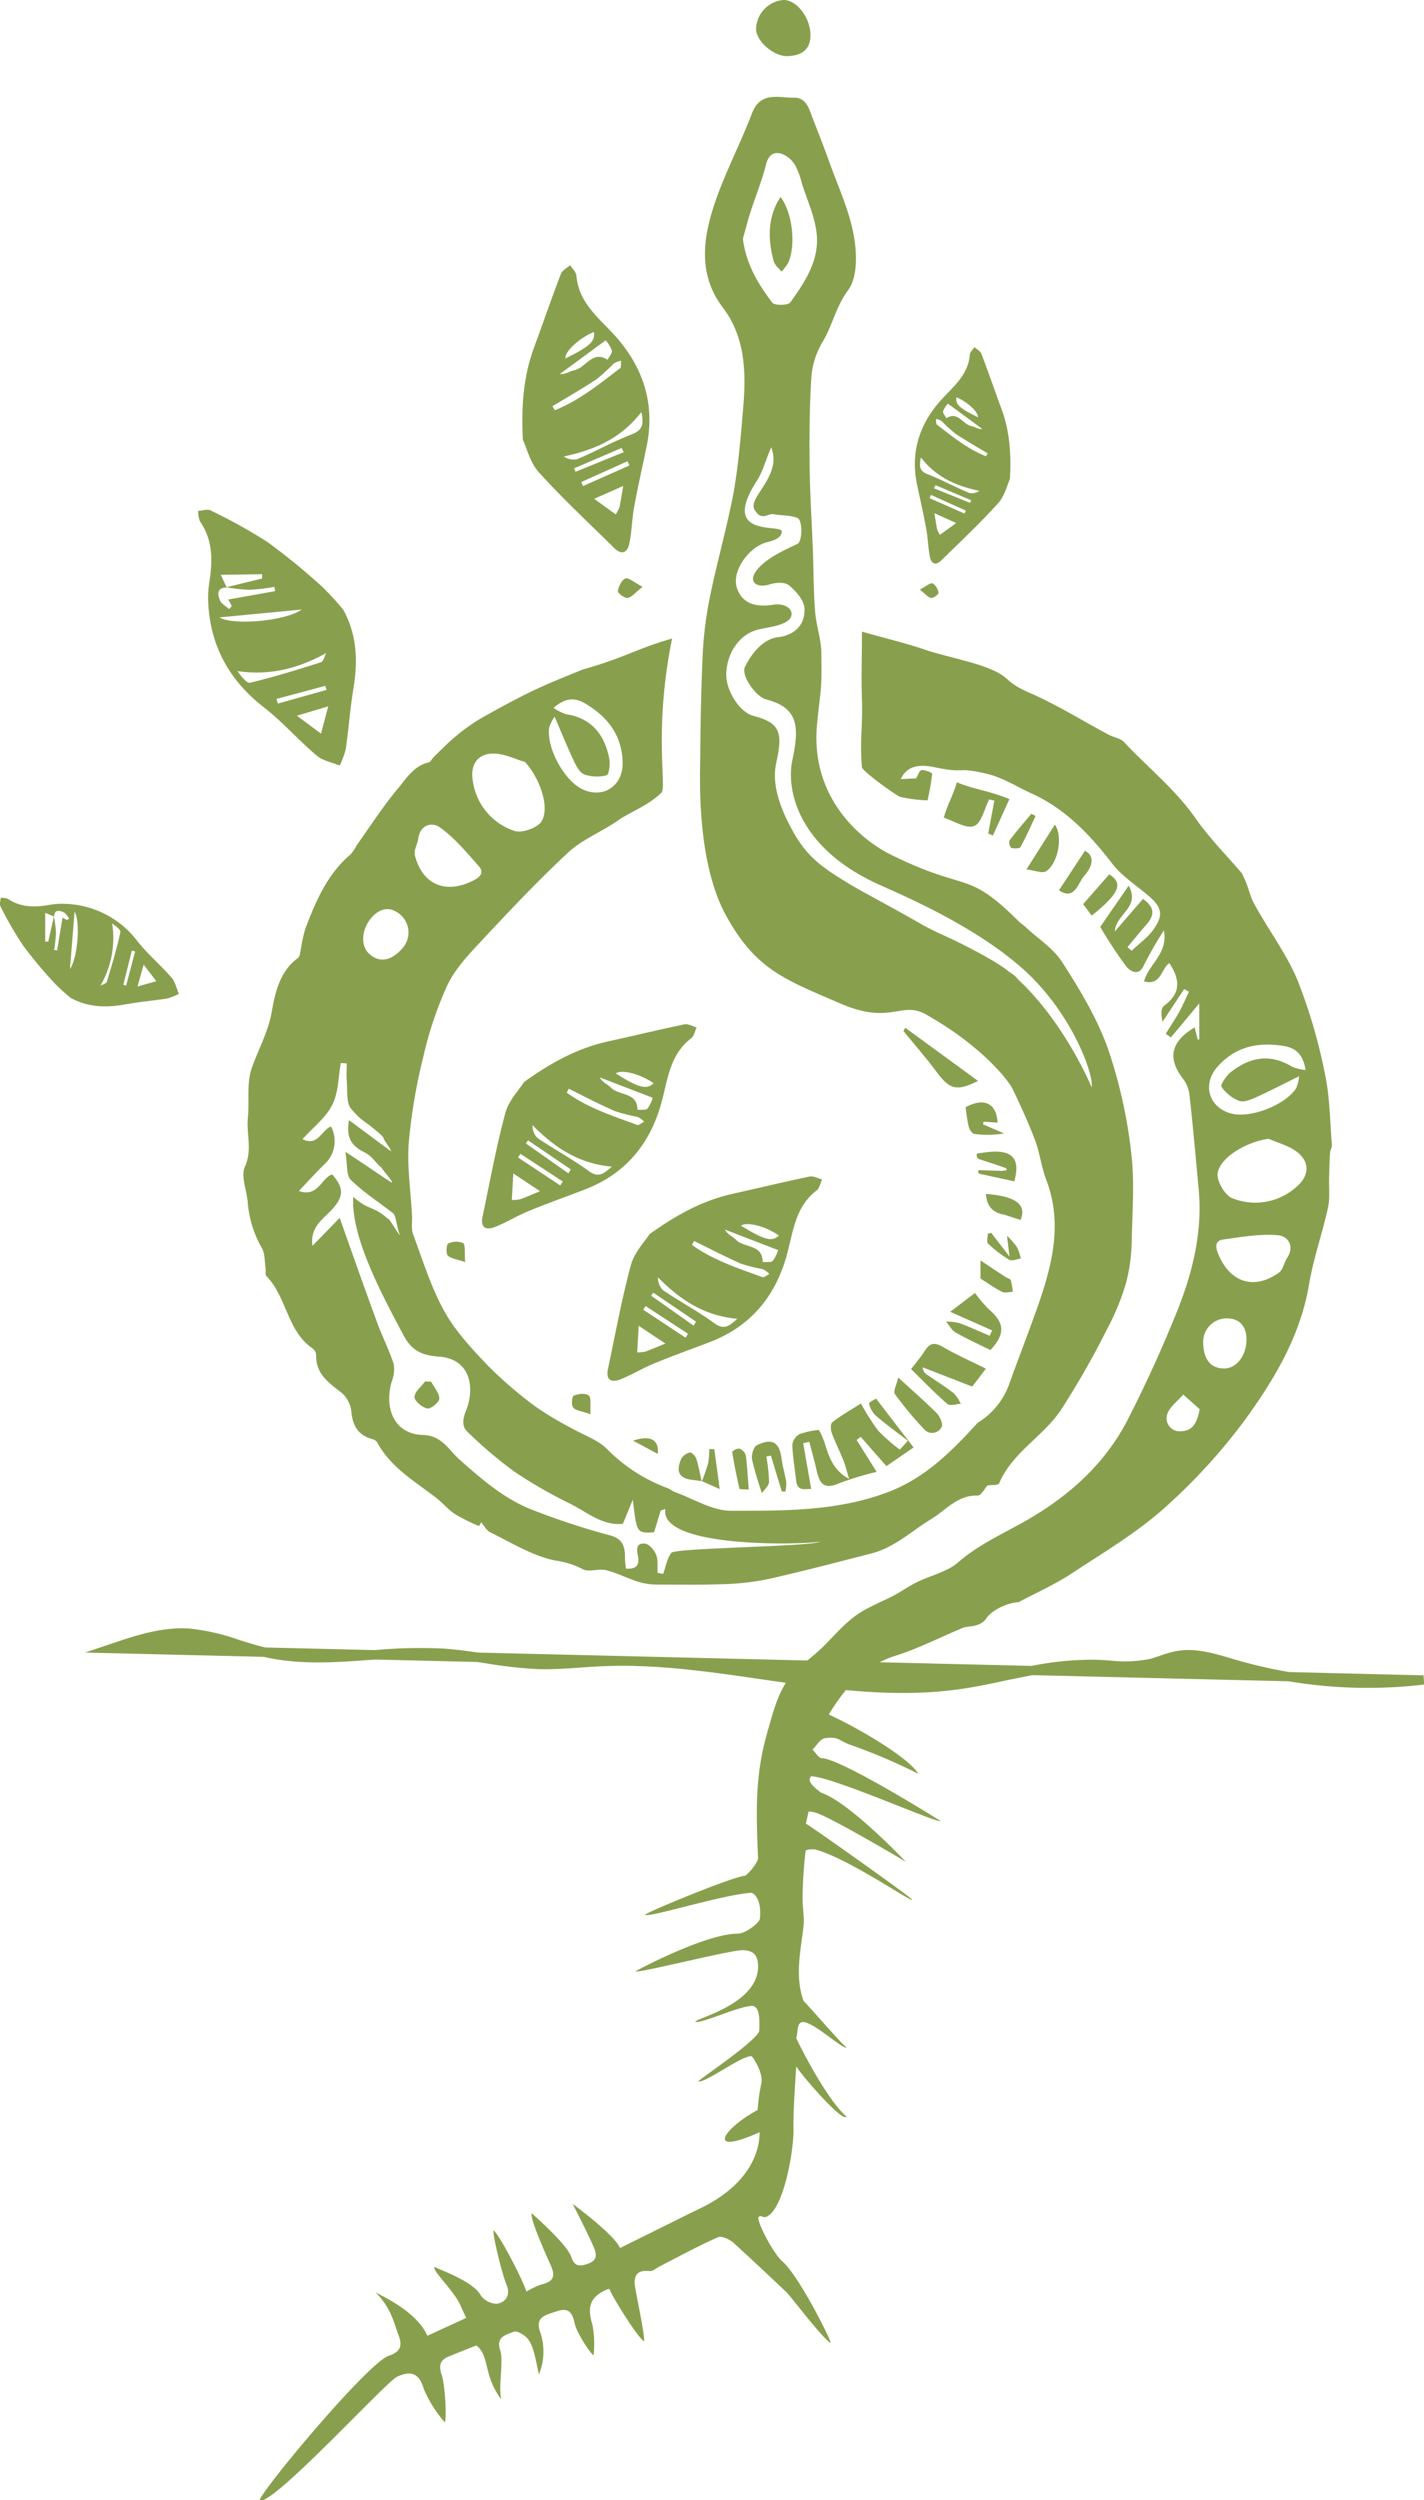 <svg id="Layer_1" data-name="Layer 1" xmlns="http://www.w3.org/2000/svg" viewBox="0 0 305.44 535.88"><defs><style>.cls-1{fill:#88a04d;}.cls-2{fill:none;}</style></defs><path class="cls-1" d="M116.07,489.68c2.57-.6,3.2-1.63,2-4.27s-4.51-10.08-4-11c.62.6,7.5,6.59,8.44,9.3.73,2.09,1.69,2.15,3.51,1.54s2.11-1.62,1.45-3.3c-.81-2.09-4.64-9.56-4.64-9.56s9,6.6,10.16,9.47l16.32-8.09c11.91-5.42,13.63-13.07,13.62-16.73-11.81,5.25-7.77-.82-.42-4.78a39.53,39.53,0,0,1,.73-5.39c.74-2.59-2-6.14-2-6.14-2.22-.15-10,5.86-11.45,5.39.09-.37,13-8.95,13.07-10.91.1-2.3.1-5.3-1.62-5.25-2.9.08-11.12,4-12.12,3.36.8-.88,13.46-3.93,13.48-11.79,0-2.4-.93-3.41-3.16-3.52-2.53-.13-22.45,5-23.12,4.54.64-.44,15.26-8.14,22-8.08,1.48,0,4.59-2.25,4.68-3.24.44-4.78-1.76-5.52-1.76-5.52-6,.3-22.09,5.43-22.9,4.71.86-.77,19.16-8.29,21.49-8.36,1.41-1.07,2.78-3.12,2.76-3.76-.38-9.71-.72-17.54,2-27,1.49-5.08,2.6-10.34,6.92-14,1.5-1.27,3.06-2.47,4.49-3.82,2.46-2.31,4.61-5,7.3-7s5.74-3.06,8.61-4.6c1.64-.88,3.18-2,4.85-2.79,2.92-1.43,6.4-2.16,8.75-4.2,4.51-3.92,9.82-6.22,14.87-9.12,9-5.2,16.69-12.07,21.51-21.48,3.65-7.12,7-14.42,10-21.79,3.68-8.81,6.13-17.95,5.21-27.67-.64-6.81-1.22-13.63-2-20.44a7,7,0,0,0-1.43-3.26c-3.27-4.33-2.54-7.87,2.57-10.91l.66,2.59.33,0,0-7.72c-2,2.37-4,4.83-6.09,7.28l-1.09-.79c.94-1.51,1.94-3,2.8-4.53s1.46-3,2.18-4.47L254,212,249.37,219c-.35-1.35-.39-2.92.33-3.44,3.81-2.76,3.29-5.82,1.12-9.12-1.8,1.2-1.72,4.9-5.43,3.92.93-3.66,5.21-5.9,4.26-10.95a83.27,83.27,0,0,0-4.3,7.49c-1.16,2.65-3.15,1-3.69.37a95.65,95.65,0,0,1-5.67-8.59l6.11-8.85c2.56,4.7-2.68,5.95-3,9.85l6.06-7c2.44,1.74,2.65,3.35.68,5.58-1.37,1.56-2.69,3.17-4,4.76l.89.77c1.58-1.5,3.43-2.81,4.67-4.55,2.29-3.22,1.82-4.84-1.34-7.47-2.57-2.15-5.5-4.06-7.5-6.66-4.77-6.19-10-11.7-17.22-15-3.14-1.42-6.13-3.37-9.41-4.18-6.94-1.71-4.54,0-11.55-1.49-3.7-.77-6,0-7.16,2.56l3.28-.16c.37-.6.7-1.71,1.17-1.77.75-.09,2.3.56,2.28.8a54.12,54.12,0,0,1-1,5.69,32.91,32.91,0,0,1-5.83-.74c-.89-.28-8.16-5.5-8.24-6.37-.5-5.65.2-8.89,0-14.55-.16-4.65,0-9.16,0-14.52,4.28,1.25,9.63,2.52,13.53,3.88,3.11,1.08,9.58,2.48,12.67,3.63,6.37,2.36,3.6,2.93,9.82,5.64,5.86,2.55,11.34,6,17,9,1.05.55,2.45.73,3.21,1.53,5.14,5.5,11.09,10.2,15.44,16.5,2.8,4,6.35,7.57,9.83,11.63,1.73,3.45,1.47,4.42,2.71,6.67,3,5.49,6.87,10.58,9.25,16.31a115.92,115.92,0,0,1,5.85,20c1.07,5,1.07,10.19,1.5,15.3,0,.52-.37,1.07-.4,1.62-.11,1.73-.15,3.48-.2,5.22-.07,2.19.21,4.47-.25,6.58-1.21,5.51-3.13,10.89-4.06,16.44-1.85,11-7.37,20.22-13.73,29a124.51,124.51,0,0,1-16.43,18.13c-6.38,5.88-13.65,10.11-20.71,14.78-3.62,2.38-7.63,4.16-11.47,6.2-1.91,0-5.74,1.53-7,3.64a3.94,3.94,0,0,1-2.07,1.29c-.93.32-2,.21-2.91.58-4.79,2-9.44,4.39-14.35,5.94-6.7,2.11-10.76,6.74-14.34,12.6,7.08,3.29,17.19,9.36,19.21,12.72a121.69,121.69,0,0,0-14.15-6.06c-3.06-1-2.71-2-5.89-1.57-1,.14-1.78,1.58-2.65,2.43.65.65,1.3,1.84,2,1.85,4.09.11,24.87,13.06,25.43,13.46-.49.62-23.34-9.6-27.78-9.58-.51.82-.51,1.5,2.19,3.52,6.06,2,18.18,14.81,18.18,14.81s-9.41-5.61-15.49-8.75c-1.35-.68-3.93-2.15-5.39-2-.08.43-.49,2.14-.57,2.58.92.41,22.89,16,22.8,16.28-.19.62-13.47-8.76-20.88-10.78-1,0-2,0-2,.47a91.43,91.43,0,0,0-.63,9.8c-.05,2.08.42,4.21.19,6.26-.58,5.27-1.9,10.5,0,15.93,1.82,1.89,8.42,9.51,9.23,10-.62.67-7.78-6.2-9.71-5.37-.93.4-.65,1.82-1.07,3.35,0,.18,6.3,13,10.78,16.84-.86,1.42-10.11-9.43-10.78-10.78,0,0-.08.87-.2,3.11-.2,3.52-.45,7.05-.39,10.56.06,4.15-2,16.84-5.77,18.57-.81.38-1.2-.51-1.72.09s2.93,7.56,5.13,9.51c3.49,3.09,10,16,10.36,17.44-1.25-.29-8.73-10.12-9.43-10.78-5.3-5-6-5.66-11.33-10.57-.86-.79-2.6-1.65-3.42-1.29-4.27,1.87-8.38,4.13-12.55,6.26-.69.35-1.43,1.05-2.08,1-3.76-.43-3.44,2.19-3,4.33.44,2.5,1.93,9.59,1.78,10.72-1.15-.46-6.65-9.16-7.49-11.27-4.64,1.67-4.61,4.48-3.59,7.78a22.23,22.23,0,0,1,.23,6.48c-.65-.31-3.64-4.81-4.06-6.84-.49-2.31-1.29-3.46-3.84-2.58-2.27.77-4.85,1.13-3.49,4.63a12.93,12.93,0,0,1-.32,8.88c-.68-2.69-1-5.66-2.25-7.42-.65-.92-2.42-2-3.15-1.71-1.49.61-3.91,1-2.93,3.94.8,2.35-.44,7.66.25,10.58-4-5.39-2.36-9.08-5.34-11.59-1.86.74-3.93,1.55-6,2.4-1.79.73-2.1,1.91-1.49,3.78.85,2.63,1.12,9.57.71,10.31a26.45,26.45,0,0,1-4.52-7.19c-.94-3.25-2.67-4-5.7-2.6-2.52,1.2-26.77,27.82-29.55,26.54.81-2.63,23.25-29.46,27.7-31,2.67-.89,3-2.23,2.12-4.51-1-2.6-1.53-5.72-4.9-9.09,4,2,9.19,5,11.11,9.29l8.32-3.82L99,494.67c-1.42-3.63-6.32-7.82-5.8-8.78.81.52,8.16,3,9.84,6a4.36,4.36,0,0,0,3.52,1.92c1.93-.3,3-1.9,2.09-4.06-1.07-2.68-2.94-10.46-2.81-11.67,1.12.64,6,9.94,7.08,13.11A18.3,18.3,0,0,1,116.07,489.68Zm158-224.92c-3.85-.32-7.81.39-11.68.92-1.73.24-1.75,1.48-1.1,3.07,2.5,6.12,7.64,7.84,13,4.06.85-.59,1.13-2,1.67-3.05v.07C277.8,267.19,276.33,264.94,274.07,264.76Zm1.36-40.54c-5.54-.92-10.4.05-14.3,4.45-3.29,3.73-1.9,8.67,2.91,10,4.15,1.11,11.66-1.78,14-5.46a8.87,8.87,0,0,0,.61-2.52c-3.3,1.62-6.28,3.18-9.35,4.56-1.09.5-2.57,1.07-3.54.71a8.42,8.42,0,0,1-3.76-3c-.28-.42,1-2.32,1.88-3.06,4.1-3.28,8.51-4.18,13.28-1.24a10.81,10.81,0,0,0,2.89.7C279.51,226.16,278.12,224.67,275.43,224.22ZM261.19,251.4c-.31,1.63,1.54,4.83,3.13,5.43a13.21,13.21,0,0,0,13.83-2.49c2.77-2.38,2.83-5.44-.14-7.57-1.72-1.24-3.91-1.8-5.89-2.67C267.75,244.65,261.85,247.84,261.19,251.4Zm1.5,41.92c2.66-.06,4.82-3,4.67-6.55-.1-2.3-1.3-3.92-3.57-4.14a5.06,5.06,0,0,0-5.72,5C258.09,291.4,259.71,293.38,262.69,293.32Zm-8.88,5.6c-1.22,1.42-3,2.68-3.49,4.32a2.81,2.81,0,0,0,3,3.54c2.47-.08,3.44-1.72,4-4.72Z"/><path class="cls-1" d="M73.64,130.7c3,5.5,3.13,11.15,2.15,17-.7,4.24-1,8.55-1.61,12.81a18.07,18.07,0,0,1-1.32,3.59c-1.7-.71-3.71-1.06-5-2.2-3.87-3.27-7.24-7.16-11.24-10.27-7.25-5.63-11.34-12.79-11.93-21.93a22.55,22.55,0,0,1,.21-4.93c.73-4.56.79-9-2-13a5.86,5.86,0,0,1-.4-2.25c.9-.06,2-.47,2.65-.12a112.21,112.21,0,0,1,12.25,6.8,138.19,138.19,0,0,1,11.76,9.62A60.73,60.73,0,0,1,73.64,130.7Zm-25-4.77c-2.24,0-1.92,1.55-1.46,2.76.3.76,1.3,1.25,2,1.87l.54-.66-.77-1.39L59,126.71l-.13-.92a46.28,46.28,0,0,1-5.34.64,39.11,39.11,0,0,1-5-.55L56.22,124l0-.92-8.88.13Zm21.42,14c-6.4,3.55-12.39,4.88-19.16,3.92.79,1,2,2.67,2.74,2.49,5.13-1.23,10.19-2.79,15.23-4.4C69.39,141.72,69.64,140.59,70,139.89Zm-23-7.59c3.06,1.81,14.35.73,17.66-1.69Zm23.33,19.07-6.7,2,5.17,3.85C69.41,155.16,69.79,153.71,70.41,151.37Zm-11.08-1.6.29,1,10.43-2.93-.24-.87Z"/><path class="cls-1" d="M193,310.72a39.41,39.41,0,0,1-4.64-4.07,49.63,49.63,0,0,1-3.7-5.82c-2.21,1.41-4.27,2.58-6.12,4-.42.32-.41,1.56-.16,2.24.73,2,1.71,3.95,2.52,5.94.41,1,.65,2.07,1.23,4-5-2.76-4.49-7.48-6.51-10.51a17.31,17.31,0,0,0-4.16.91,3.08,3.08,0,0,0-1.51,2.3c.08,2.57.53,5.12.83,7.68.27,2.4,1.92,1.69,3.22,1.78l-1.72-9.83,1.31-.29c.54,2.07,1.12,4.12,1.59,6.21.58,2.56,1.45,4.14,4.71,2.71a68.4,68.4,0,0,1,8.15-2.48l-4.3-6.83.88-.67,5.51,6.27,5.83-4-8.05-10.48c-.31.21-1.57.79-1.5,1.08a5.12,5.12,0,0,0,1.5,2.63c2.19,1.88,4.54,3.57,6.83,5.33Z"/><path class="cls-1" d="M173.84,7.37c.07,3-1.6,4.59-5,4.66-2.9.06-6.65-3.21-6.67-5.82A6.42,6.42,0,0,1,168,0C170.78-.09,173.75,3.63,173.84,7.37Z"/><path class="cls-1" d="M206.12,301a8.34,8.34,0,0,0-1.51-2.34c-1.88-1.47-3.94-2.73-5.9-4.1a2,2,0,0,1-.82-1.49l10.65,4.14,2.93-3.84c-3.3-1.65-6.37-3-9.23-4.67-1.74-1-2.78-.87-3.82.76-.81,1.27-1.78,2.45-3,4,2.1,2.05,4.84,4.89,7.79,7.49.53.47,2,0,3-.08Z"/><path class="cls-1" d="M213.28,171.6c-.44,2.36-.87,4.71-1.31,7.06l1,.44,3.54-7.81c-4.22-1.8-7.72-2.09-11.26-3.61-1,3.34-2,4.62-2.8,7.54-.18-.25-.09,0,.08.08,2.17.71,4.75,2.41,6.4,1.76s2.2-3.7,3.24-5.7Z"/><path class="cls-1" d="M209.17,277.12l-5.36,4.05,9,4-.53,1.15c-2.16-.91-4.28-1.9-6.47-2.71a12.28,12.28,0,0,0-2.88-.34c.67.79,1.17,1.84,2,2.32,2.43,1.39,5,2.55,7.51,3.79,3.23-3.47,3.06-5.83-.32-8.72a29.14,29.14,0,0,1-3.07-3.63Z"/><path class="cls-1" d="M193.78,221c2.38,2.91,4.87,5.73,7.1,8.75,2.77,3.73,4.3,4.28,8.9,1.94l-15.6-11.39Z"/><path class="cls-1" d="M192.67,295.26c-.34,1.53-1.14,2.95-.71,3.57a74.46,74.46,0,0,0,6.15,7.4,2.28,2.28,0,0,0,3.86-.35c.36-.62-.34-2.21-1-2.93C198.54,300.52,195.94,298.27,192.67,295.26Z"/><path class="cls-1" d="M165.35,312l2.34,7.7h.78a8.37,8.37,0,0,0,.18-2c-.26-1.68-.78-3.33-1-5-.46-3.55-2-4.54-5.29-2.93-.73.36-1.24,2.11-1.05,3.08a69.59,69.59,0,0,0,2.13,7.2c.54-.81,1.5-1.6,1.52-2.42a34.3,34.3,0,0,0-.59-5.41Z"/><path class="cls-1" d="M207.12,237.32a39.21,39.21,0,0,0,.65,4.13c.16.62.72,1.54,1.21,1.6a21.52,21.52,0,0,0,6.4-.1L210.85,241l.14-.57,3,.21C213.72,236.4,211.05,235.22,207.12,237.32Z"/><path class="cls-1" d="M220.16,186.36c1.81.21,3.43.92,4.23.39,2.63-1.74,3.63-7.62,1.87-10Z"/><path class="cls-1" d="M209.84,248.39c2.13.74,3.81,1.23,5.94,2,0,.2.7.52-1,.58l-4.56-.14c-.28,0-.67,0-.22.74l7.55,1.65c1.59-5.55-1-7.23-7.59-6C209.71,247,209.1,247.57,209.84,248.39Z"/><path class="cls-1" d="M237.93,187.41l-5.61,6.39,1.85,2.46C240.13,191.47,241,189.37,237.93,187.41Z"/><path class="cls-1" d="M215.24,260.3l3.65,1.21c1.42-3.3-1-5.12-7.42-5.6.15,2.37,1.22,3.9,3.66,4.41Z"/><path class="cls-1" d="M210.23,274c1.56,1,3.06,2.07,4.7,2.9.61.31,1.53,0,2.31,0a15.68,15.68,0,0,0-.43-2.48c-.1-.31-.71-.44-1.07-.68-1.6-1-3.19-2.1-5.43-3.57,0,1.73,0,2.82,0,3.91Z"/><path class="cls-1" d="M160.61,319.29c-.22-2.76-.33-5.08-.65-7.38a2.27,2.27,0,0,0-1.37-1.41,2.11,2.11,0,0,0-1.54.69c.42,2.66.95,5.3,1.56,7.91C158.65,319.25,159.59,319.2,160.61,319.29Z"/><path class="cls-1" d="M227.14,190.83c3.42,2.31,4.12-1.68,5.4-3.08s2.77-4,.18-5.4Z"/><path class="cls-1" d="M150.51,317.57c-.36-1.63-.64-3.28-1.15-4.87-.18-.57-1-1.45-1.36-1.37a2.94,2.94,0,0,0-1.89,1.37c-.93,2.18-.92,4.11,2.22,4.48.75.09,1.5.21,2.25.31Z"/><path class="cls-1" d="M216.14,265H216c.14,1.08.27,2.16.54,4.35l-3.94-5.11-.73.22c0,.72-.31,1.75.06,2.1a26.13,26.13,0,0,0,4.56,3.47c.56.33,1.63-.16,2.47-.27a10.05,10.05,0,0,0-.81-2.41A17.27,17.27,0,0,0,216.14,265Z"/><path class="cls-1" d="M221.22,174.43c-1.58,1.89-3.2,3.74-4.68,5.7a1.76,1.76,0,0,0,.34,1.6c.61.19,1.8.18,2-.17,1.2-2.15,2.19-4.43,3.25-6.66Z"/><path class="cls-1" d="M150.58,317.49l3.8,1.69c-.46-3.38-.82-6-1.17-8.58h-1.07a17.43,17.43,0,0,1-.26,3.07,41,41,0,0,1-1.36,3.9Z"/><path class="cls-1" d="M112.16,94.32c-.4-7.65.19-13.88,2.42-19.92,1.92-5.22,3.73-10.48,5.72-15.67.29-.77,1.29-1.27,2-1.89.46.75,1.28,1.47,1.34,2.25.45,5.62,4.55,8.86,8,12.56,6.36,6.95,9,15,7,24.31-.88,4.26-1.85,8.5-2.63,12.78-.46,2.54-.49,5.16-1,7.69-.4,2-1.61,2.68-3.31,1-5.4-5.35-11-10.53-16.09-16.16C113.68,99.18,113,96,112.16,94.32Zm25.42-6c-4.36,5.63-10,8.12-16.65,9.52a3.63,3.63,0,0,0,2.89.58c4-1.69,7.77-3.83,11.8-5.36C138.13,92.05,138,90.58,137.58,88.27Zm-19.06-1.21.48.82c5.22-2.07,9.56-5.61,14-9,.31-.23.15-1.07.21-1.62a5.06,5.06,0,0,0-1.6.64A39.14,39.14,0,0,1,128,81.26C124.91,83.31,121.68,85.14,118.52,87.06Zm11.37-14.14-9.82,7.21c1.26.1,2.12-.63,3.08-.81,2.48-.48,3.9-4.37,7.16-2.25.34-.66,1.06-1.42.93-2A7.31,7.31,0,0,0,129.89,72.92Zm3.8,31.19-6.24,2.76,4.62,3.34a9.29,9.29,0,0,0,.82-1.58C133.14,107.47,133.31,106.29,133.69,104.11Zm-6.31-33c-3.19,1.34-6.22,4.15-6.12,5.68C126.52,74.27,127.75,73.12,127.38,71.11ZM135,99.78l-.41-.91-9.91,4.46.38.85Zm-1.22-2.86-.46-.89-10.18,4.36.31.74Z"/><path class="cls-1" d="M137.83,125.79c-1.58,1.24-2.34,2.24-3.22,2.38-.65.1-2.15-1.06-2.08-1.47.15-1,.81-2.4,1.62-2.71C134.8,123.73,136,124.82,137.83,125.79Z"/><path class="cls-1" d="M139.32,264.54c6.22-4.47,11.78-7.33,18.07-8.71,5.43-1.2,10.84-2.52,16.29-3.65.8-.16,1.76.41,2.65.64-.38.8-.55,1.88-1.17,2.35-4.49,3.41-5,8.61-6.29,13.47-2.41,9.1-7.76,15.63-16.67,19.05-4.06,1.55-8.15,3-12.17,4.68-2.39,1-4.61,2.37-7,3.31-1.9.75-3.13.1-2.63-2.24,1.59-7.43,2.93-14.94,4.92-22.26C136.05,268.44,138.32,266.12,139.32,264.54Zm18.82,18.14c-7.1-.64-12.25-4.06-17-8.88a3.63,3.63,0,0,0,1.07,2.74c3.57,2.43,7.42,4.48,10.89,7C155.25,285.18,156.4,284.25,158.14,282.68ZM148.86,266l-.43.85c4.56,3.27,9.88,5,15.12,6.9.36.13,1-.45,1.48-.7a5.24,5.24,0,0,0-1.4-1,38.71,38.71,0,0,1-4.77-1.21C155.47,269.33,152.19,267.61,148.86,266Zm18,1.94-11.36-4.38c.59,1.12,1.67,1.44,2.34,2.16,1.74,1.83,5.78.92,5.75,4.81.75-.07,1.77.13,2.17-.28A7,7,0,0,0,166.9,267.92Zm-24.2,20L137,284.18l-.32,5.7a8.36,8.36,0,0,0,1.77-.17C139.58,289.3,140.66,288.81,142.7,288Zm24.38-23.13c-2.86-2-6.86-3-8.1-2.09C164,265.81,165.58,266.23,167.08,264.83Zm-20,21.91.54-.83-9.1-5.94-.51.78Zm1.74-2.57.51-.86-9.17-6.22-.45.66Z"/><path class="cls-1" d="M126.68,303.14c-1.89-.67-3.15-.76-3.74-1.43-.43-.5-.27-2.38.11-2.55.94-.41,2.46-.6,3.17-.09S126.5,301.06,126.68,303.14Z"/><path class="cls-1" d="M112.41,231.92c6.23-4.46,11.79-7.33,18.08-8.71,5.43-1.19,10.84-2.51,16.28-3.64.81-.17,1.77.41,2.65.64-.38.8-.54,1.87-1.17,2.35-4.48,3.4-5,8.6-6.28,13.46-2.42,9.1-7.77,15.63-16.67,19-4.06,1.56-8.15,3-12.18,4.68-2.38,1-4.6,2.38-7,3.32-1.89.74-3.12.09-2.62-2.24,1.58-7.44,2.92-14.94,4.91-22.27C109.15,235.83,111.42,233.51,112.41,231.92Zm18.82,18.14c-7.09-.63-12.25-4.06-17-8.88a3.68,3.68,0,0,0,1.06,2.75c3.58,2.43,7.42,4.47,10.89,7C128.34,252.56,129.49,251.63,131.23,250.06ZM122,233.36l-.43.85c4.56,3.28,9.88,5,15.12,6.91.36.13,1-.46,1.47-.71a5.2,5.2,0,0,0-1.4-1A41.64,41.64,0,0,1,132,238.2C128.57,236.72,125.28,235,122,233.36Zm18,1.94-11.37-4.37c.59,1.11,1.67,1.44,2.35,2.15,1.74,1.84,5.77.93,5.75,4.82.74-.08,1.77.12,2.16-.29A7.26,7.26,0,0,0,140,235.3Zm-24.21,20-5.69-3.77-.32,5.69a8.59,8.59,0,0,0,1.78-.16C112.67,256.69,113.75,256.2,115.79,255.34Zm24.38-23.13c-2.85-2-6.85-3-8.09-2.08C137,233.19,138.68,233.61,140.17,232.21Zm-20,21.92.55-.84-9.1-5.93-.51.78Zm1.75-2.58.5-.86-9.16-6.22-.46.66Z"/><path class="cls-1" d="M99.78,270.53c-1.9-.67-3.15-.76-3.75-1.44-.43-.49-.26-2.38.12-2.54a3.77,3.77,0,0,1,3.16-.1C99.88,266.86,99.59,268.44,99.78,270.53Z"/><path class="cls-1" d="M11.77,210.82A95.23,95.23,0,0,1,5,202.73,76.51,76.51,0,0,1,.1,194.28c-.25-.47,0-1.22.06-1.84a4.08,4.08,0,0,1,1.57.25c2.83,1.89,5.88,1.8,9,1.24a16.39,16.39,0,0,1,3.43-.19,20.21,20.21,0,0,1,15.38,8.08c2.19,2.75,4.93,5.06,7.25,7.72.8.92,1.07,2.31,1.58,3.48a12.34,12.34,0,0,1-2.48,1c-3,.47-5.95.72-8.9,1.25C23,216,19,216,15.17,213.9A41.59,41.59,0,0,1,11.77,210.82ZM9.7,195.66v6.17l.65,0,1.22-5.42a28,28,0,0,1,.44,3.49,31.71,31.71,0,0,1-.4,3.73l.64.07,1.15-7,1,.52.45-.39c-.43-.47-.78-1.16-1.32-1.36-.84-.31-1.94-.52-1.9,1Zm13.21,14.79c1.07-3.52,2.11-7,2.91-10.64.12-.52-1.05-1.33-1.76-1.88a20.33,20.33,0,0,1-2.53,13.37C22,211,22.79,210.84,22.91,210.45ZM15,207.72c1.66-2.33,2.29-10.2,1-12.31Zm18.53,2.6-2.72-3.55c-.49,1.76-.83,2.95-1.31,4.68Zm-7.08.76.61.16c.64-2.43,1.29-4.86,1.93-7.29l-.71-.19Z"/><path class="cls-1" d="M214.07,107.9c-3.84,4.24-8,8.15-12.13,12.18-1.28,1.27-2.19.75-2.49-.76-.38-1.9-.4-3.88-.75-5.79-.58-3.23-1.31-6.43-2-9.64-1.45-7,.52-13.09,5.31-18.32,2.56-2.79,5.65-5.24,6-9.47,0-.59.66-1.13,1-1.7.51.47,1.27.85,1.49,1.43,1.5,3.91,2.86,7.88,4.31,11.81,1.68,4.55,2.13,9.25,1.82,15C216.05,103.93,215.51,106.32,214.07,107.9ZM199,101.66c3,1.16,5.9,2.77,8.89,4a2.77,2.77,0,0,0,2.18-.44c-5-1.06-9.27-2.93-12.55-7.18C197.2,99.83,197.08,100.94,199,101.66Zm5.75-8.85A29.32,29.32,0,0,1,202,90.28a4.15,4.15,0,0,0-1.2-.49c0,.42-.08,1,.15,1.23,3.33,2.55,6.6,5.22,10.53,6.78l.37-.62C209.47,95.74,207,94.36,204.72,92.81Zm-2.45-4.65c-.1.42.45,1,.7,1.49,2.46-1.59,3.52,1.34,5.4,1.7.72.13,1.37.68,2.32.61l-7.4-5.44A5.46,5.46,0,0,0,202.27,88.16ZM201,113.44a6.32,6.32,0,0,0,.61,1.19l3.49-2.52L200.42,110C200.7,111.68,200.83,112.57,201,113.44Zm8.76-24c.08-1.15-2.2-3.27-4.61-4.28C204.9,86.67,205.83,87.54,209.79,89.44Zm-2.89,20.64.29-.63-7.47-3.37-.31.69Zm1.22-2.29.23-.56L200.67,104l-.34.66Z"/><path class="cls-1" d="M197.3,126.38c1.19.93,1.76,1.69,2.43,1.79.49.07,1.62-.8,1.57-1.11a2.84,2.84,0,0,0-1.23-2C199.58,124.82,198.69,125.65,197.3,126.38Z"/><path class="cls-1" d="M141.09,311.65c.35-3.09-1.65-4.11-5.3-2.85Z"/><path class="cls-1" d="M305.34,359.1l-28.79-.7a99.13,99.13,0,0,1-11.25-2.57l-1.17-.34c-3.9-1.16-7.93-2.36-12-1.55a24.7,24.7,0,0,0-3.23.93c-.84.29-1.63.56-2.45.76a28.18,28.18,0,0,1-8.44.29c-1-.06-2.06-.13-3.1-.16a65.62,65.62,0,0,0-13.63,1.32l-118.77-2.86c-2.44-.36-4.94-.69-7.43-.86a106.91,106.91,0,0,0-14.66.33l-23.54-.56c-1.88-.45-3.77-1.05-5.61-1.62a45.17,45.17,0,0,0-10.87-2.46c-5.86-.33-11.64,1.62-16.73,3.34l-5.42,1.83,38.37.92.23.06c7.47,1.69,15.19,1.13,22.66.59l1-.07,21.87.52,1.84.28a92.24,92.24,0,0,0,11.48,1.26c3,.07,6-.14,8.88-.35,1.44-.1,2.93-.2,4.38-.27,11.49-.54,23.2,1.16,34.51,2.81,9.9,1.44,20.05,2.91,30.18,2.91a87.54,87.54,0,0,0,11.54-.72c3.61-.48,7.24-1.23,10.75-2,1.83-.37,3.68-.75,5.54-1.1l54.93,1.32a102.8,102.8,0,0,0,29.09.69Z"/><path class="cls-2" d="M169.52,64.84c3.21-4.46,6.35-9.23,5.62-15-.45-3.58-2-7-3.15-10.52a16.2,16.2,0,0,0-1.51-4,5.79,5.79,0,0,0-2.94-2.37c-1.7-.45-2.75.45-3.25,2.41-.87,3.44-2.23,6.76-3.32,10.14-.6,1.88-1.08,3.79-1.62,5.68.68,5.41,3.27,9.74,6.31,13.76C166.15,65.55,169,65.51,169.52,64.84Zm-2.1-22.61c2.51,3.29,3.34,10.17,1.7,14a9.51,9.51,0,0,1-1.5,2c-.58-.76-1.45-1.39-1.69-2.29C164.67,51.16,164.62,46.51,167.42,42.23Z"/><path class="cls-2" d="M142.8,323.44l-1,.32-1.43,4.67c-3.72.22-3.72.22-4.55-7-.93,2.26-1.5,3.65-2.14,5.19-4.46.42-7.65-2.49-11.24-4.28a99.51,99.51,0,0,1-12-6.89,93.54,93.54,0,0,1-10-8.46c-1.21-1.12-1.26-2.47-.42-4.58,2-5.12.91-11.2-5.89-11.65-3.52-.23-5.76-1.29-7.45-4.47-4.53-8.52-11.43-21.23-10.82-29.77,3.27,3,4.31,1.88,7.46,4.75.26-.26,2.32,3.66,2.59,3.4-.6-.69-.8-4.05-1.5-4.6-3-2.39-6.33-4.49-9.09-7.18-1-1-.69-3.31-1.16-6,3.43,2.15,7.44,5,10,6.62.24-.33-1.94-2.56-2.13-3.12-1.77-1.49-1.91-2.46-3.93-3.48-2.65-1.34-3.83-3.13-3.16-6.82l9,6.67c.2-.23-1.81-2.71-1.61-2.94a11.49,11.49,0,0,0-1.57-1.47c-2.73-2.33-3.08-2-5.38-4.71-1.08-1.29-.73-3.94-.92-6-.11-1.21,0-2.47,0-3.7l-1.27-.1c-.56,3-.52,6.36-1.85,9s-4.07,4.77-6.37,7.32c3.28,1.67,4.14-2,6.11-2.71a6.69,6.69,0,0,1-1.59,8.23c-1.69,1.67-3.29,3.44-5.35,5.61,4.17,1.42,4.84-2.83,7.14-3.56,2.6,2.92,2.55,4.8-.22,7.73-1.94,2-4.49,3.71-4,7.58l5.84-6c2.71,7.58,5.32,15,8,22.34,1.12,3,2.58,5.9,3.59,9a7.18,7.18,0,0,1-.42,3.74c-1.76,6.06.81,11.29,6.61,11.45,4.16.11,5.58,3.2,7.93,5.29,5.06,4.49,10.14,8.89,16.65,11.16a153.87,153.87,0,0,0,15.32,5c2.91.68,3.54,2.24,3.52,4.84,0,.74.11,1.48.18,2.35,2,.2,3-.64,2.61-2.61-.3-1.46-.44-2.92,1.44-2.73.95.1,2,1.35,2.45,2.39s.24,2.58.32,3.89l1.19.19c.55-1.52.81-3.28,1.75-4.5s30.2-1.33,32-2.38C171,331.18,141.42,331.69,142.8,323.44ZM91.64,301.9c-1.09-.2-2.76-1.61-2.74-2.46,0-1.13,1.46-2.23,2.28-3.34l1.31.06c.63,1.21,1.75,2.43,1.74,3.64C94.22,300.57,92.4,302.05,91.64,301.9Z"/><path class="cls-1" d="M209.68,305h0l.09-.1Z"/><path class="cls-2" d="M142.8,323.44l-1,.32-1.43,4.67c-3.72.22-3.72.22-4.55-7-.93,2.26-1.5,3.65-2.14,5.19-4.46.42-7.65-2.49-11.24-4.28a99.51,99.51,0,0,1-12-6.89,93.54,93.54,0,0,1-10-8.46c-1.21-1.12-1.26-2.47-.42-4.58,2-5.12.91-11.2-5.89-11.65-3.52-.23-5.76-1.29-7.45-4.47-4.53-8.52-11.43-21.23-10.82-29.77,3.27,3,4.31,1.88,7.46,4.75.26-.26,2.32,3.66,2.59,3.4-.6-.69-.8-4.05-1.5-4.6-3-2.39-6.33-4.49-9.09-7.18-1-1-.69-3.31-1.16-6,3.43,2.15,7.44,5,10,6.62.24-.33-1.94-2.56-2.13-3.12-1.77-1.49-1.91-2.46-3.93-3.48-2.65-1.34-3.83-3.13-3.16-6.82l9,6.67c.2-.23-1.81-2.71-1.61-2.94a11.49,11.49,0,0,0-1.57-1.47c-2.73-2.33-3.08-2-5.38-4.71-1.08-1.29-.73-3.94-.92-6-.11-1.21,0-2.47,0-3.7l-1.27-.1c-.56,3-.52,6.36-1.85,9s-4.07,4.77-6.37,7.32c3.28,1.67,4.14-2,6.11-2.71a6.69,6.69,0,0,1-1.59,8.23c-1.69,1.67-3.29,3.44-5.35,5.61,4.17,1.42,4.84-2.83,7.14-3.56,2.6,2.92,2.55,4.8-.22,7.73-1.94,2-4.49,3.71-4,7.58l5.84-6c2.71,7.58,5.32,15,8,22.34,1.12,3,2.58,5.9,3.59,9a7.18,7.18,0,0,1-.42,3.74c-1.76,6.06.81,11.29,6.61,11.45,4.16.11,5.58,3.2,7.93,5.29,5.06,4.49,10.14,8.89,16.65,11.16a153.87,153.87,0,0,0,15.32,5c2.91.68,3.54,2.24,3.52,4.84,0,.74.11,1.48.18,2.35,2,.2,3-.64,2.61-2.61-.3-1.46-.44-2.92,1.44-2.73.95.1,2,1.35,2.45,2.39s.24,2.58.32,3.89l1.19.19c.55-1.52.81-3.28,1.75-4.5s30.2-1.33,32-2.38C171,331.18,141.42,331.69,142.8,323.44Z"/><path class="cls-2" d="M89,183.34c1.66,6.38,6.69,8.4,12.57,5.37,1.52-.78,2.31-1.74,1.15-3.05-2.6-2.92-5.16-6-8.29-8.28-1.84-1.33-4.41-.57-4.75,2.61l0-.06C89.44,181.08,88.73,182.33,89,183.34Z"/><path class="cls-2" d="M124.87,169.15c4.48,2.15,8.75-.71,8.66-5.68-.1-5.88-3.17-9.77-8-12.66-2.34-1.41-4.37-1.18-6.82.92a10.56,10.56,0,0,0,2.66,1.35c5.54.85,8.31,4.4,9.3,9.56.23,1.16-.07,3.41-.56,3.54a8.32,8.32,0,0,1-4.79-.18c-1-.36-1.71-1.75-2.23-2.84-1.43-3-2.69-6.16-4.15-9.54a8.67,8.67,0,0,0-1.16,2.32C117.15,160.23,121,167.3,124.87,169.15Z"/><path class="cls-2" d="M110.3,178.09c1.6.57,5.08-.66,5.9-2.1,1.81-3.14-.61-9.39-3.58-12.65-2.07-.63-4.1-1.62-6.21-1.79-3.64-.31-5.59,2.06-5,5.66A13.22,13.22,0,0,0,110.3,178.09Z"/><path class="cls-2" d="M86.4,203.16a5.07,5.07,0,0,0-1.09-7.55c-1.87-1.3-3.83-.85-5.4.84-2.39,2.57-2.68,6.23-.69,8C81.44,206.44,84,206,86.4,203.16Z"/><path class="cls-2" d="M169.52,64.84c3.21-4.46,6.35-9.23,5.62-15-.45-3.58-2-7-3.15-10.52a16.2,16.2,0,0,0-1.51-4,5.79,5.79,0,0,0-2.94-2.37c-1.7-.45-2.75.45-3.25,2.41-.87,3.44-2.23,6.76-3.32,10.14-.6,1.88-1.08,3.79-1.62,5.68.68,5.41,3.27,9.74,6.31,13.76C166.15,65.55,169,65.51,169.52,64.84Z"/><path class="cls-1" d="M242.6,246.76a104.8,104.8,0,0,0-5-22.12c-2.33-6.48-6-12.56-9.78-18.42-1.88-2.95-5.15-5-7.8-7.48-.48-.45-1.06-.81-1.53-1.27-11.29-11.23-10.67-6-27.55-14.35-4.11-2-17.4-10.62-15.67-28.06.84-8.47,1-6.4.91-14.91,0-3.05-1.12-6.07-1.35-9.14-.34-4.41-.31-8.85-.48-13.28-.22-5.81-.61-11.61-.68-17.43-.07-6.42-.05-12.86.35-19.27a17.28,17.28,0,0,1,2.34-7.61c2.19-3.56,2.91-7.68,5.56-11.23,2.07-2.77,1.9-8,1.19-11.85-1-5.37-3.39-10.48-5.25-15.68-1.12-3.15-2.36-6.26-3.57-9.39-.76-2-1.36-4.38-4-4.33-3.28.06-7.16-1.44-9,3.36-2.73,7.16-6.46,14-8.63,21.3-2,6.81-2.54,13.85,2.41,20.36,4.77,6.27,5,13.9,4.34,21.46-.51,6-1,12-2,17.83-1.4,7.53-3.54,14.92-5.08,22.44a80.88,80.88,0,0,0-1.62,12.87c-.39,9.68-.43,13-.53,22.66,0,3-.84,21.38,5.54,33s12.56,13.71,24.59,18.9c10.8,4.66,13-.67,18.3,2.32,12.42,7,17.86,14.49,18.52,15.85,1.78,3.67,3.48,7.39,4.92,11.21,1,2.7,1.33,5.68,2.36,8.38,3.48,9.08,1.4,17.78-1.57,26.42-2,5.71-4.18,11.32-6.24,17a16.09,16.09,0,0,1-6.91,8.68c-5.53,6.06-11.2,11.8-19.2,14.84-11,4.16-22.38,4-33.72,4-4,0-7.9-2.52-11.83-3.93-.63-.22-1.16-.69-1.78-.93a35.43,35.43,0,0,1-12.84-8.25c-2-2.08-5.15-3.1-7.77-4.61a72.5,72.5,0,0,1-7.61-4.55,88.08,88.08,0,0,1-10.26-8.81c-3.45-3.61-7-7.39-9.38-11.7-2.86-5.15-4.62-10.91-6.69-16.47-.44-1.2-.16-2.66-.23-4-.27-5.22-1.09-10.49-.7-15.67a119.73,119.73,0,0,1,3.14-18.48,79.39,79.39,0,0,1,5.09-15.15c1.59-3.38,4.3-6.34,6.91-9.12,6.2-6.63,12.42-13.26,19.06-19.43,3.05-2.82,7.21-4.43,10.66-6.85,2.64-1.86,6.39-3.07,9.36-6,1.13-1.14-1.71-13.5,2.26-33-7.44,2.09-10.08,4.08-19.12,6.62-3,1.24-7,2.78-10.86,4.63s-7.58,3.91-11.27,6A40.43,40.43,0,0,0,97.55,158c-1.58,1.31-3,2.8-4.48,4.22-.4.39-.68,1.09-1.12,1.19-3.18.74-4.79,3.44-6.61,5.62-3.2,3.83-5.92,8.07-8.83,12.14a9.92,9.92,0,0,1-1.29,1.94c-5,4.23-7.46,10-9.72,15.92a31.44,31.44,0,0,0-.92,4.14c-.18.75-.19,1.82-.68,2.18-3.91,2.85-4.89,7.45-5.6,11.47-.79,4.49-2.95,8.17-4.34,12.25-1.09,3.2-.43,7-.79,10.47s1,6.88-.63,10.51c-.91,2,.34,5,.59,7.52a23.11,23.11,0,0,0,3,9.87c.72,1.21.61,2.94.84,4.45.09.54-.14,1.31.15,1.61C61.55,278,61.53,285.24,67,289a1.94,1.94,0,0,1,.81,1.41c-.11,4.12,2.73,6,5.57,8.21a6.29,6.29,0,0,1,2,4.09c.29,3.05,1.58,5,4.54,5.77a1.75,1.75,0,0,1,1,.71c2.91,5.41,8.11,8.35,12.73,11.94,1.38,1.07,2.51,2.5,4,3.45a42.44,42.44,0,0,0,5.1,2.53l.45-.81c.65.74,1.15,1.78,2,2.17,4.52,2.22,9,5,13.77,6a18.3,18.3,0,0,1,6,1.86c1.28.74,3.41-.16,5,.23,2.34.57,4.53,1.72,6.84,2.46a13.58,13.58,0,0,0,3.9.62c5.09,0,10.18.1,15.27-.11a53.24,53.24,0,0,0,9.5-1.22c7.17-1.63,14.29-3.5,21.41-5.33,5-1.27,8.66-4.83,12.9-7.41,3.08-1.86,5.65-5.17,9.93-5,.73,0,1.5-1.53,2.07-2.16.86-.14,2.33,0,2.52-.46,2.81-6.62,9.39-10,13.22-15.68a180.32,180.32,0,0,0,9.82-17.16,52.89,52.89,0,0,0,4.15-10,38,38,0,0,0,1.25-9.34C242.89,259.43,243.4,253,242.6,246.76ZM117.8,155.94a8.67,8.67,0,0,1,1.16-2.32c1.46,3.38,2.72,6.5,4.15,9.54.52,1.09,1.26,2.48,2.23,2.84a8.32,8.32,0,0,0,4.79.18c.49-.13.79-2.38.56-3.54-1-5.16-3.76-8.71-9.3-9.56a10.56,10.56,0,0,1-2.66-1.35c2.45-2.1,4.48-2.33,6.82-.92,4.81,2.89,7.88,6.78,8,12.66.09,5-4.18,7.83-8.66,5.68C121,167.3,117.15,160.23,117.8,155.94Zm-11.39,5.61c2.11.17,4.14,1.16,6.21,1.79,3,3.26,5.39,9.51,3.58,12.65-.82,1.44-4.3,2.67-5.9,2.1a13.22,13.22,0,0,1-8.91-10.88C100.82,163.61,102.77,161.24,106.41,161.55ZM89.67,180c.34-3.18,2.91-3.94,4.75-2.61,3.13,2.25,5.69,5.36,8.29,8.28,1.16,1.31.37,2.27-1.15,3.05-5.88,3-10.91,1-12.57-5.37-.26-1,.45-2.26.71-3.41Zm-9.76,16.46c1.57-1.69,3.53-2.14,5.4-.84a5.07,5.07,0,0,1,1.09,7.55c-2.44,2.82-5,3.28-7.18,1.3C77.23,202.68,77.52,199,79.91,196.45ZM144,332.84c-.94,1.22-1.2,3-1.75,4.5l-1.19-.19c-.08-1.31.14-2.78-.32-3.89s-1.5-2.29-2.45-2.39c-1.88-.19-1.74,1.27-1.44,2.73.39,2-.57,2.81-2.61,2.61-.07-.87-.18-1.61-.18-2.35,0-2.6-.61-4.16-3.52-4.84a153.87,153.87,0,0,1-15.32-5c-6.51-2.27-11.59-6.67-16.65-11.16-2.35-2.09-3.77-5.18-7.93-5.29-5.8-.16-8.37-5.39-6.61-11.45a7.18,7.18,0,0,0,.42-3.74c-1-3.07-2.47-5.94-3.59-9-2.71-7.36-5.32-14.76-8-22.34l-5.84,6c-.52-3.87,2-5.53,4-7.58,2.77-2.93,2.82-4.81.22-7.73-2.3.73-3,5-7.14,3.56,2.06-2.17,3.66-3.94,5.35-5.61A6.69,6.69,0,0,0,71,241.46c-2,.68-2.83,4.38-6.11,2.71,2.3-2.55,5-4.61,6.37-7.32s1.29-6,1.85-9l1.27.1c0,1.23-.1,2.49,0,3.7.19,2.06-.16,4.71.92,6,2.3,2.72,2.65,2.38,5.38,4.71a11.49,11.49,0,0,1,1.57,1.47c-.2.23,1.81,2.71,1.61,2.94l-9-6.67c-.67,3.69.51,5.48,3.16,6.82,2,1,2.16,2,3.93,3.48.19.56,2.37,2.79,2.13,3.12-2.59-1.62-6.6-4.47-10-6.62.47,2.72.18,5.07,1.16,6,2.76,2.69,6.05,4.79,9.09,7.18.7.55.9,3.91,1.5,4.6-.27.26-2.33-3.66-2.59-3.4-3.15-2.87-4.19-1.77-7.46-4.75-.61,8.54,6.29,21.25,10.82,29.77,1.69,3.18,3.93,4.24,7.45,4.47,6.8.45,7.93,6.53,5.89,11.65-.84,2.11-.79,3.46.42,4.58a93.54,93.54,0,0,0,10,8.46,99.51,99.51,0,0,0,12,6.89c3.59,1.79,6.78,4.7,11.24,4.28.64-1.54,1.21-2.93,2.14-5.19.83,7.21.83,7.21,4.55,7l1.43-4.67,1-.32c-1.38,8.25,28.2,7.74,33.2,7C174.21,331.51,144.84,331.76,144,332.84ZM159.35,51.15c.54-1.89,1-3.8,1.62-5.68,1.09-3.38,2.45-6.7,3.32-10.14.5-2,1.55-2.86,3.25-2.41a5.79,5.79,0,0,1,2.94,2.37,16.2,16.2,0,0,1,1.51,4c1.11,3.5,2.7,6.94,3.15,10.52.73,5.79-2.41,10.56-5.62,15-.48.67-3.37.71-3.86.07C162.62,60.89,160,56.56,159.35,51.15Zm74.8,181.9s-5.65-13.69-15.78-23.12a6.1,6.1,0,0,0-1.86-1.56,5.79,5.79,0,0,0-.61-.5c-3.52-2.66-11.18-6.31-11.18-6.31l-3-1.39s-2.86-1.34-3.95-2c-4.48-2.55-7.69-4.3-10.22-5.68l-2.7-1.48c-1.17-.66-2.22-1.26-3.21-1.86-5.92-3.62-8.89-5.88-12-11.76-2.23-4.17-4.17-9.22-3.14-13.87,1.43-6.51.91-8.56-4.94-10.09-2.86-.74-5.83-5.32-5.78-8.9.07-4.44,2.77-8.44,6.48-9.48,2.05-.58,4.28-.66,6.16-1.64,2.25-1.17,1.53-3.28-.68-3.77a5.37,5.37,0,0,0-2,0c-3.29.49-6.5,0-7.69-3.67-1.12-3.47,2.39-8.44,6.09-9.64.8-.26,3.5-.66,3.55-2.4s-13.43,1.59-5.35-10.87c1.23-1.89,1.8-4.17,3.08-7.18,2.42,6.2-5.1,10.73-3.59,13.34s2.8.79,4.11,1c1.71.31,3.54.19,5.12.81,1.1.43,1.08,5,0,5.55-2.45,1.14-5.54,2.57-7.55,4.38-3.86,3.47-1.41,5.24,1.48,4.33,1.33-.43,3.27-.6,4.22.16,1.5,1.21,3.28,3.24,3.35,5,.15,3.68-2.35,5.74-5.68,6.13-2.94.35-5.4,3-7.06,6.29-1,1.91,2.37,6.5,4.51,7.05,6.84,1.76,7.19,5.72,5.63,13-1.39,6.57,1.39,18.63,17.85,26.35,4.55,2.13,21.49,9,32.43,19.17C230.29,217.89,234.65,230.57,234.15,233.05Z"/><path class="cls-1" d="M91.18,296.1c-.82,1.11-2.25,2.21-2.28,3.34,0,.85,1.65,2.26,2.74,2.46.76.15,2.58-1.33,2.59-2.1,0-1.21-1.11-2.43-1.74-3.64Z"/><path class="cls-1" d="M167.62,58.22a9.51,9.51,0,0,0,1.5-2c1.64-3.85.81-10.73-1.7-14-2.8,4.28-2.75,8.93-1.49,13.7C166.17,56.83,167,57.46,167.62,58.22Z"/></svg>